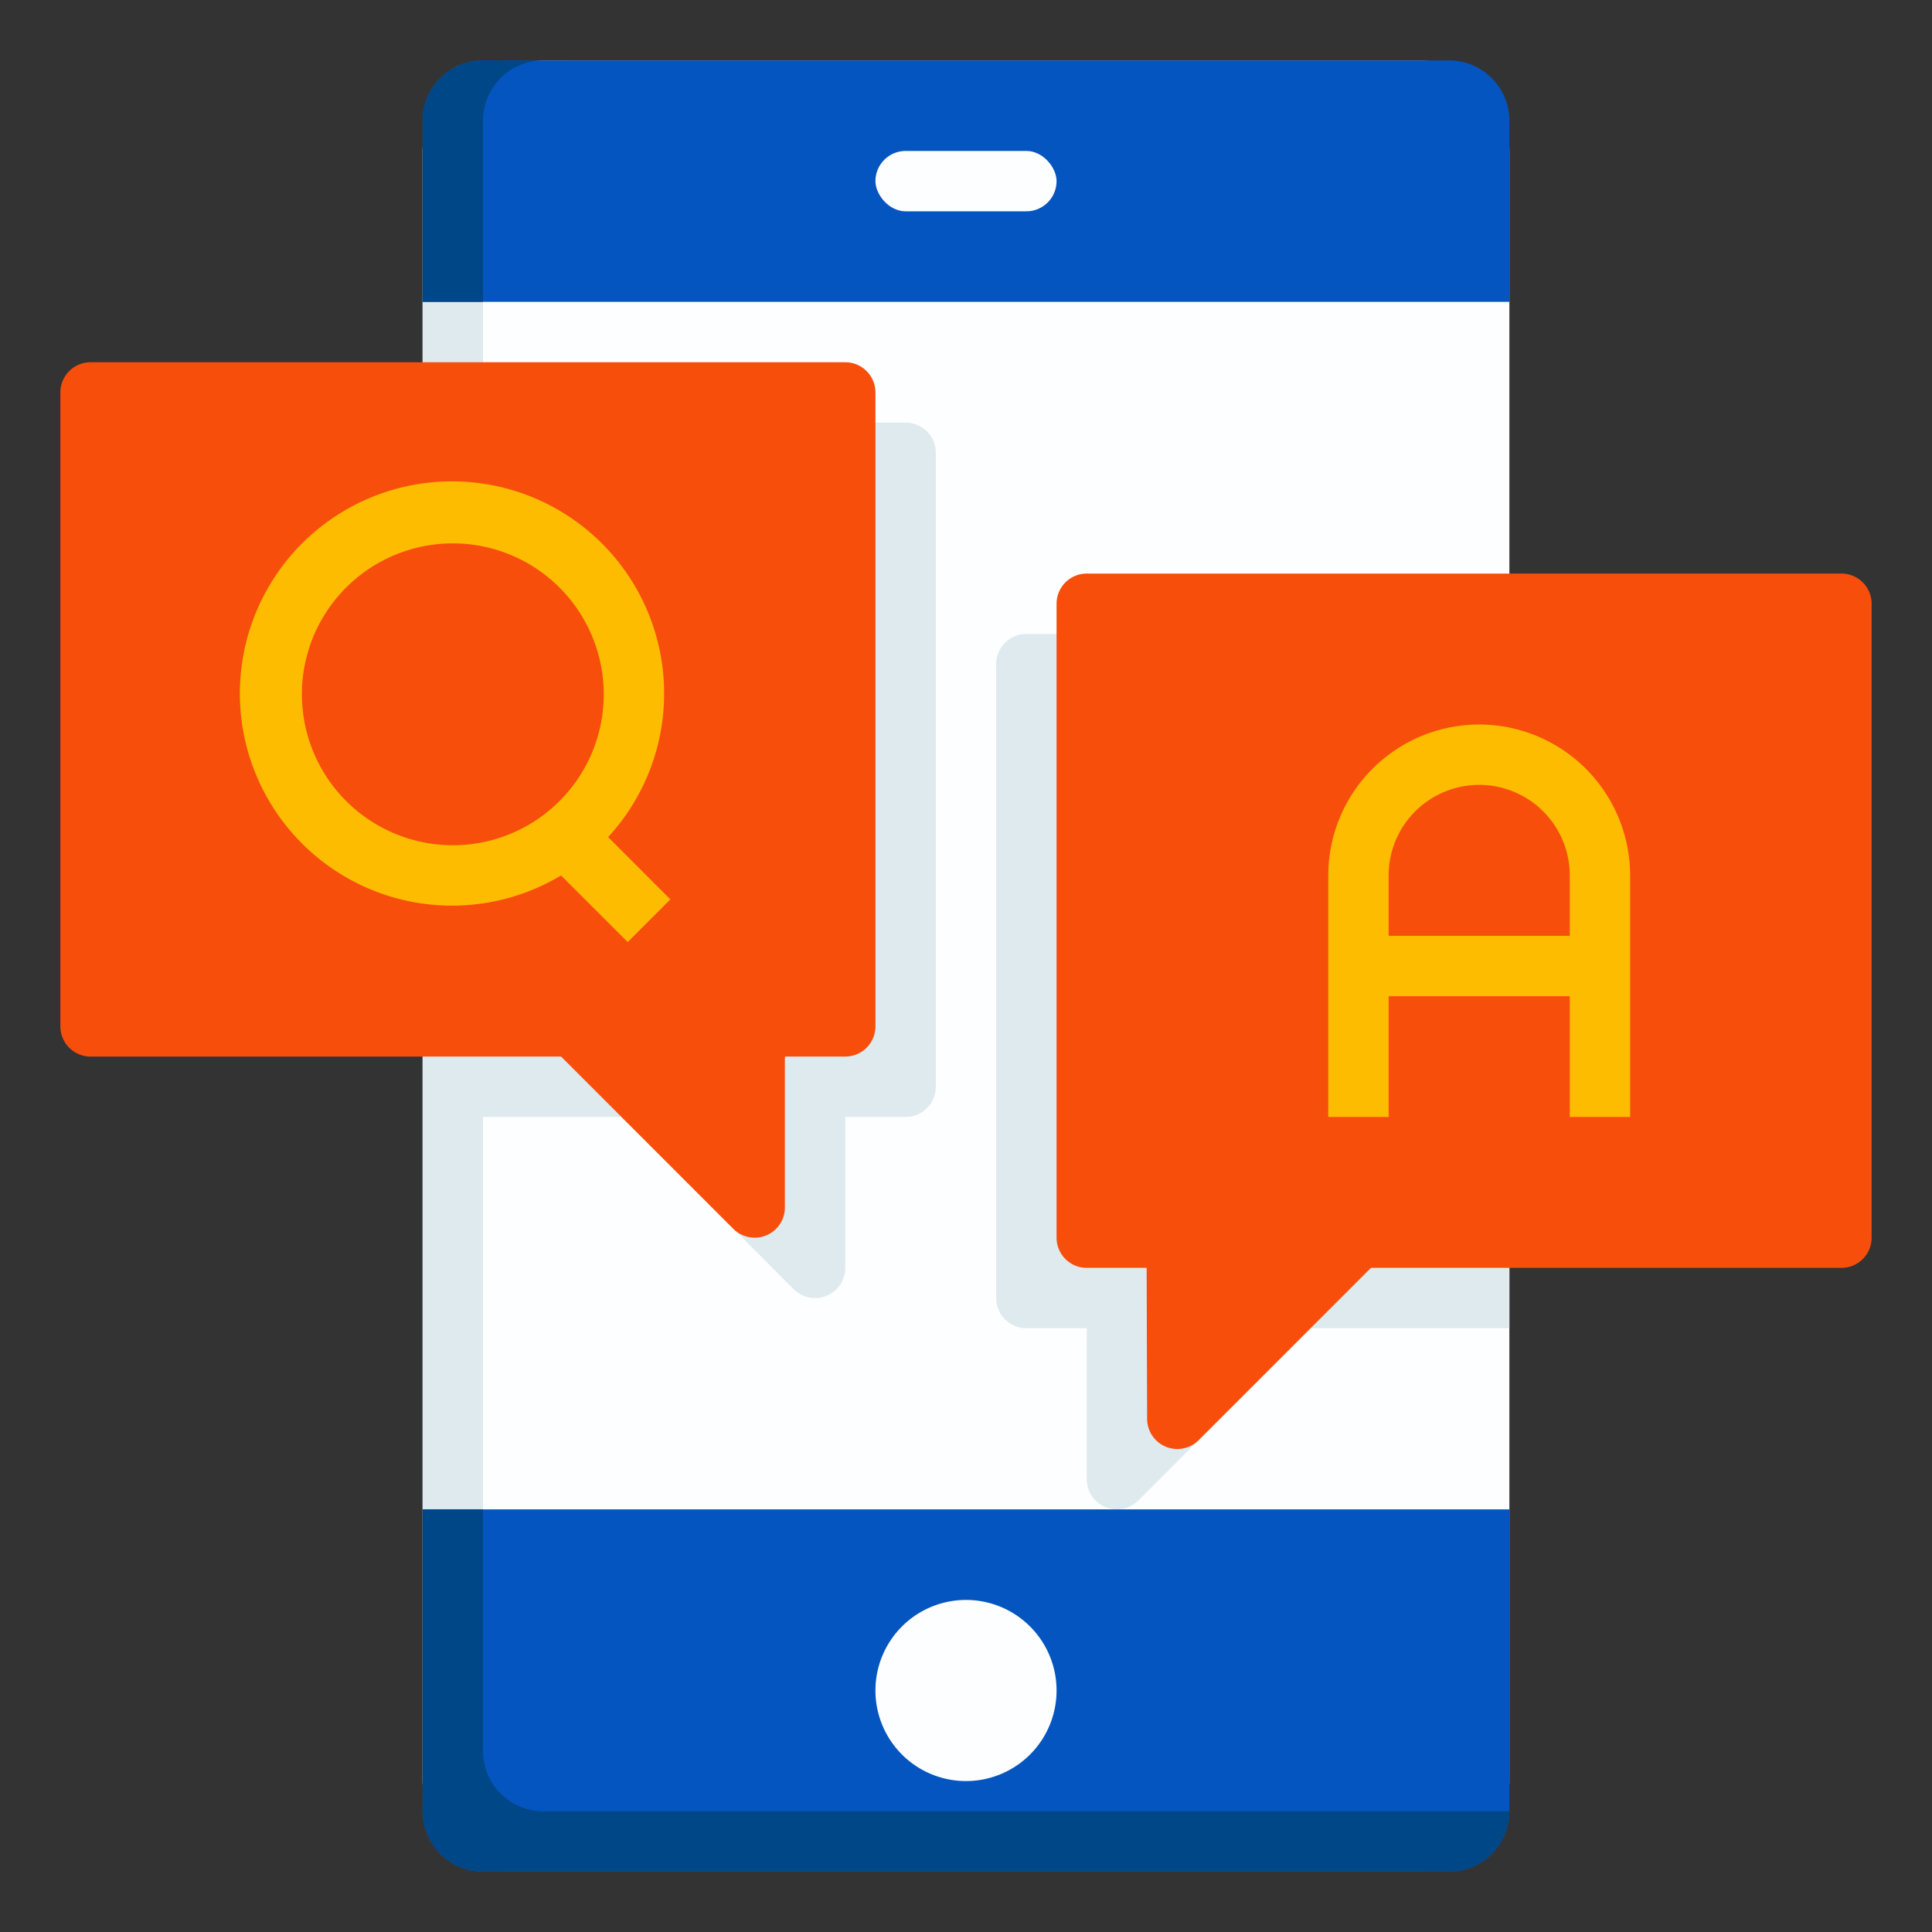 <?xml version="1.0" ?>
<svg width="800px" height="800px" viewBox="0 0 64 64" xmlns="http://www.w3.org/2000/svg">
<rect x="0" y="0" width="64" height="64" fill="#333333" stroke="none"/>
<g data-name="23_Q&amp;A" id="_23_Q_A">
<path d="M47,62H17a3,3,0,0,1-3-3V5a3,3,0,0,1,3-3H47a3,3,0,0,1,3,3V59A3,3,0,0,1,47,62Z" style="fill:#fdfeff"/>
<path d="M34,21H50V44H43.414l-5.707,5.707A1,1,0,0,1,37,50a.987.987,0,0,1-.383-.076A1,1,0,0,1,36,49V44H34a1,1,0,0,1-1-1V22A1,1,0,0,1,34,21Z" style="fill:#dfeaef"/>
<path d="M16,59V5a3,3,0,0,1,3-3H17a3,3,0,0,0-3,3V59a3,3,0,0,0,3,3h2A3,3,0,0,1,16,59Z" style="fill:#dfeaef"/>
<path d="M39,48a.987.987,0,0,1-.383-.076A1,1,0,0,1,38,47l-.016-5H36a1,1,0,0,1-1-1V20a1,1,0,0,1,1-1H61a1,1,0,0,1,1,1V41a1,1,0,0,1-1,1H45.414l-5.707,5.707A1,1,0,0,1,39,48Z" style="fill:#f74e0c"/>
<path d="M48,62H16a2,2,0,0,1-2-2V50H50V60A2,2,0,0,1,48,62Z" style="fill:#0455bf"/>
<path d="M16,58V50H14V60a2,2,0,0,0,2,2H48a2,2,0,0,0,2-2H18A2,2,0,0,1,16,58Z" style="fill:#004787"/>
<path d="M32,59a3,3,0,1,1,3-3A3,3,0,0,1,32,59Z" style="fill:#fdfeff"/>
<path d="M50,10H14V4a2,2,0,0,1,2-2H48a2,2,0,0,1,2,2Z" style="fill:#0455bf"/>
<path d="M18,2H16a2,2,0,0,0-2,2v6h2V4A2,2,0,0,1,18,2Z" style="fill:#004787"/>
<rect height="2" rx="1" style="fill:#fdfeff" width="6" x="29" y="5"/>
<path d="M30,14H16V37h4.586l5.707,5.707A1,1,0,0,0,27,43a.987.987,0,0,0,.383-.076A1,1,0,0,0,28,42V37h2a1,1,0,0,0,1-1V15A1,1,0,0,0,30,14Z" style="fill:#dfeaef"/>
<path d="M25,41a1,1,0,0,1-.707-.293L18.586,35H3a1,1,0,0,1-1-1V13a1,1,0,0,1,1-1H28a1,1,0,0,1,1,1V34a1,1,0,0,1-1,1H26v5a1,1,0,0,1-.617.924A.987.987,0,0,1,25,41Z" style="fill:#f74e0c"/>
<path d="M22.207,29.793,20.145,27.73A7.027,7.027,0,1,0,18.586,29l2.207,2.207ZM10,23a5,5,0,1,1,5,5A5.006,5.006,0,0,1,10,23Z" style="fill:#febc00"/>
<path d="M49,24a5.006,5.006,0,0,0-5,5v8h2V33h6v4h2V29A5.006,5.006,0,0,0,49,24Zm-3,7V29a3,3,0,0,1,6,0v2Z" style="fill:#febc00"/>
</g>
</svg>